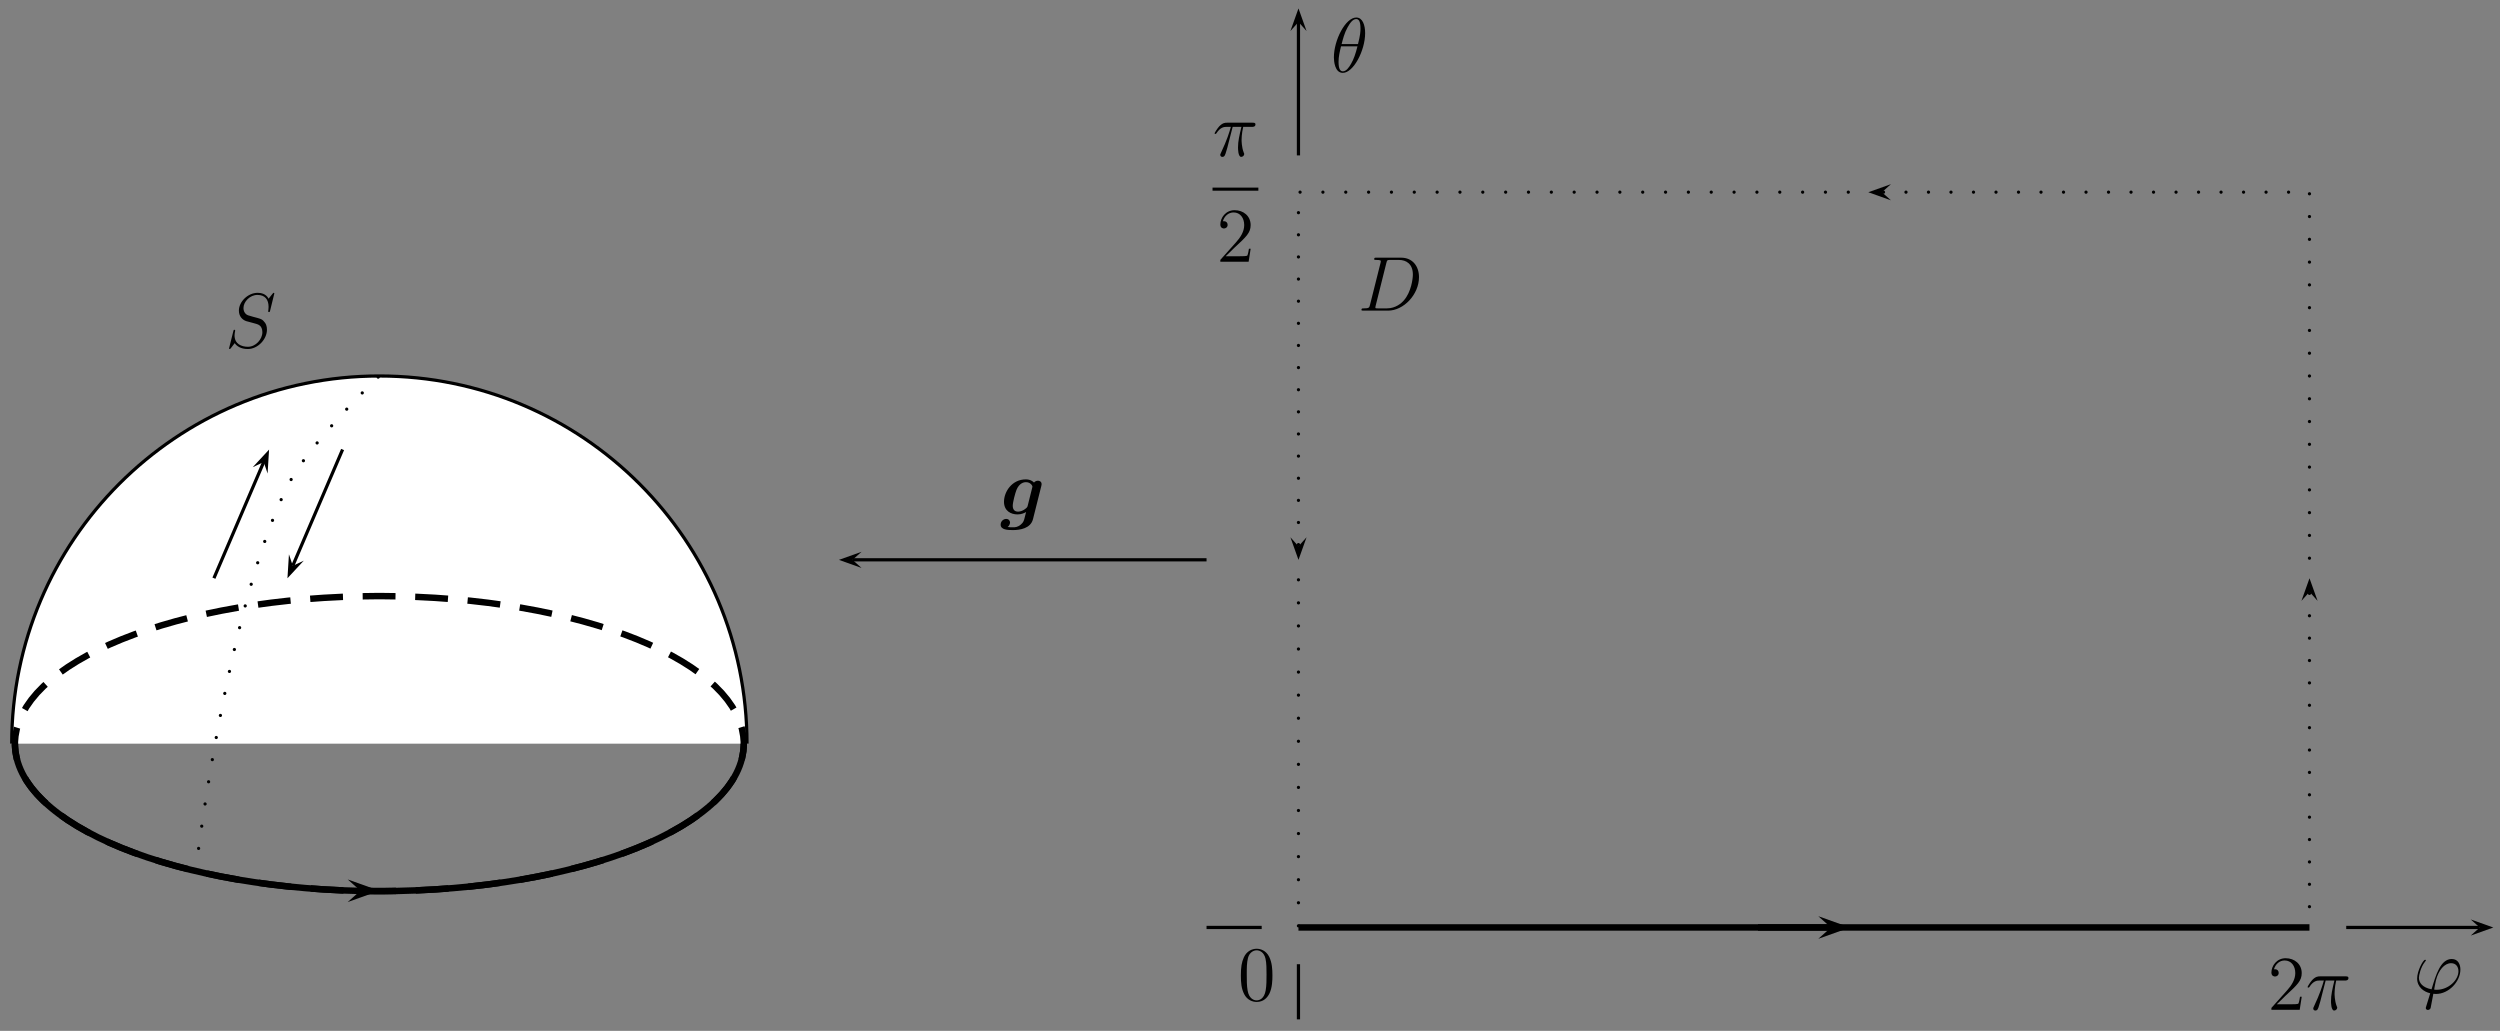 <svg xmlns="http://www.w3.org/2000/svg" xmlns:xlink="http://www.w3.org/1999/xlink" xmlns:inkscape="http://www.inkscape.org/namespaces/inkscape" version="1.1" width="385.536" height="158.979" viewBox="0 0 385.536 158.979">
<rect x="0" y="0" width="385.536" height="158.979" fill="#808080" stroke="none"/>
<defs>
<clipPath id="clip_1">
<path transform="matrix(1,0,0,-1,-90.889,789.897)" d="M0 0H2384V3370H0Z"/>
</clipPath>
<path id="font_2_1" d="M.53 .365C.534 .381 .534 .387 .534 .391 .534 .423 .508 .435 .487 .435 .467 .435 .449 .426 .436 .411 .422 .426 .389 .452 .33 .452 .153 .452 .049 .294 .049 .163 .049 .045 .138 0 .224 0 .276 0 .316 .02 .334 .031 .328 .006 .322-.019 .315-.044 .308-.073 .301-.103 .266-.131 .224-.166 .191-.166 .164-.166 .14-.166 .122-.166 .096-.162 .125-.141 .127-.108 .127-.104 .127-.082 .11-.058 .077-.058 .044-.058 .006-.086 .006-.132 .006-.198 .094-.202 .165-.202 .255-.202 .393-.181 .423-.061L.53 .365M.355 .113C.351 .099 .351 .095 .339 .084 .286 .036 .239 .036 .23 .036 .191 .036 .162 .058 .162 .111 .162 .159 .195 .279 .21 .316 .245 .402 .302 .416 .332 .416 .394 .416 .416 .367 .416 .36 .416 .358 .416 .356 .413 .345L.355 .113Z"/>
<clipPath id="clip_3">
<path transform="matrix(1,0,0,-1,-90.889,789.897)" d="M0 0H2384V3370H0Z"/>
</clipPath>
<path id="font_4_3" d="M.301 .044C.284 .044 .269 .044 .269 .049 .269 .051 .286 .145 .292 .167 .324 .295 .4 .387 .487 .387 .552 .387 .582 .338 .582 .283 .582 .169 .454 .044 .301 .044M.258-.008C.264-.009 .274-.01 .292-.01 .456-.01 .607 .148 .607 .306 .607 .367 .58 .441 .496 .441 .352 .441 .291 .238 .235 .05 .12 .072 .072 .133 .072 .2 .072 .227 .093 .334 .151 .406 .162 .419 .162 .421 .162 .423 .162 .431 .154 .431 .152 .431 .125 .431 .049 .285 .049 .19 .049 .078 .137 .017 .218-.001L.166-.17C.161-.185 .161-.187 .161-.191 .161-.215 .185-.216 .187-.216 .197-.216 .215-.212 .223-.192 .226-.183 .254-.028 .258-.008Z"/>
<path id="font_5_1" d="M.448 .32C.448 .403 .443 .484 .407 .56 .366 .643 .294 .665 .245 .665 .187 .665 .116 .636 .079 .553 .051 .49 .041 .428 .041 .32 .041 .223 .048 .15 .084 .079 .123 .003 .192-.021 .244-.021 .331-.021 .381 .031 .41 .089 .446 .164 .448 .262 .448 .32M.244-.001C.212-.001 .147 .017 .128 .126 .117 .186 .117 .262 .117 .332 .117 .414 .117 .488 .133 .547 .15 .614 .201 .645 .244 .645 .282 .645 .34 .622 .359 .536 .372 .479 .372 .4 .372 .332 .372 .265 .372 .189 .361 .128 .342 .018 .279-.001 .244-.001Z"/>
<path id="font_5_2" d="M.44 .168H.418C.415 .151 .407 .096 .397 .08 .39 .071 .333 .071 .303 .071H.118C.145 .094 .206 .158 .232 .182 .384 .322 .44 .374 .44 .473 .44 .588 .349 .665 .233 .665 .117 .665 .049 .566 .049 .48 .049 .429 .093 .429 .096 .429 .117 .429 .143 .444 .143 .476 .143 .504 .124 .523 .096 .523 .087 .523 .085 .523 .082 .522 .101 .59 .155 .636 .22 .636 .305 .636 .357 .565 .357 .473 .357 .388 .308 .314 .251 .25L.049 .024V0H.414L.44 .168Z"/>
<path id="font_4_2" d="M.259 .377H.372C.345 .265 .328 .192 .328 .112 .328 .098 .328-.01 .369-.01 .39-.01 .408 .009 .408 .026 .408 .031 .408 .033 .401 .048 .374 .117 .374 .203 .374 .21 .374 .216 .374 .287 .395 .377H.507C.52 .377 .553 .377 .553 .409 .553 .431 .534 .431 .516 .431H.187C.164 .431 .13 .431 .084 .382 .058 .353 .026 .3 .026 .294 .026 .288 .031 .286 .037 .286 .044 .286 .045 .289 .05 .295 .102 .377 .154 .377 .179 .377H.236C.214 .302 .189 .215 .107 .04 .099 .024 .099 .022 .099 .016 .099-.005 .117-.01 .126-.01 .155-.01 .163 .016 .175 .058 .191 .109 .191 .111 .201 .151L.259 .377Z"/>
<clipPath id="clip_6">
<path transform="matrix(1,0,0,-1,-90.889,789.897)" d="M0 0H2384V3370H0Z"/>
</clipPath>
<path id="font_4_1" d="M.443 .503C.443 .605 .411 .704 .329 .704 .189 .704 .04 .411 .04 .191 .04 .145 .05-.01 .155-.01 .291-.01 .443 .276 .443 .503M.14 .362C.155 .421 .176 .505 .216 .576 .249 .636 .284 .684 .328 .684 .361 .684 .383 .656 .383 .56 .383 .524 .38 .474 .351 .362H.14M.344 .332C.319 .234 .298 .171 .262 .108 .233 .057 .198 .01 .156 .01 .125 .01 .1 .034 .1 .133 .1 .198 .116 .266 .132 .332H.344Z"/>
<clipPath id="clip_7">
<path transform="matrix(1,0,0,-1,-90.889,789.897)" d="M0 0H2384V3370H0Z"/>
</clipPath>
<path id="font_4_5" d="M.635 .695C.635 .704 .628 .704 .626 .704 .622 .704 .621 .703 .609 .688 .603 .681 .562 .629 .561 .628 .528 .693 .462 .704 .42 .704 .293 .704 .178 .588 .178 .475 .178 .4 .223 .356 .272 .339 .283 .335 .342 .319 .372 .312 .423 .298 .436 .294 .457 .272 .461 .267 .481 .244 .481 .197 .481 .104 .395 .008 .295 .008 .213 .008 .122 .043 .122 .155 .122 .174 .126 .198 .129 .208 .129 .211 .13 .216 .13 .218 .13 .222 .128 .227 .12 .227 .111 .227 .11 .225 .106 .208L.055 .003C.055 .002 .051-.011 .051-.012 .051-.021 .059-.021 .061-.021 .065-.021 .066-.02 .078-.005L.124 .055C.148 .019 .2-.021 .293-.021 .422-.021 .54 .104 .54 .229 .54 .271 .53 .308 .492 .345 .471 .366 .453 .371 .361 .395 .294 .413 .285 .416 .267 .432 .25 .449 .237 .473 .237 .507 .237 .591 .322 .677 .417 .677 .515 .677 .561 .617 .561 .522 .561 .496 .556 .469 .556 .465 .556 .456 .564 .456 .567 .456 .576 .456 .577 .459 .581 .475L.635 .695Z"/>
<path id="font_4_4" d="M.157 .074C.148 .039 .146 .029 .076 .029 .057 .029 .047 .029 .047 .011 .047 0 .053 0 .073 0H.39C.592 0 .789 .209 .789 .432 .789 .576 .703 .683 .56 .683H.239C.22 .683 .211 .683 .211 .664 .211 .654 .22 .654 .235 .654 .296 .654 .296 .646 .296 .635 .296 .633 .296 .627 .292 .612L.157 .074M.368 .615C.377 .652 .381 .654 .42 .654H.53C.624 .654 .71 .603 .71 .465 .71 .415 .69 .241 .593 .131 .565 .098 .489 .029 .374 .029H.26C.246 .029 .244 .029 .238 .03 .227 .031 .226 .033 .226 .041 .226 .048 .228 .054 .23 .063L.368 .615Z"/>
</defs>
<g clip-path="url(#clip_1)">
<path transform="matrix(.1,0,0,-.1,-90.889,789.897)" stroke-width="9.963" stroke-linecap="butt" stroke-miterlimit="10" stroke-linejoin="miter" fill="none" stroke="#000000" d="M2055.88 6752.19V6752.19C2055.88 6877.82 1804.27 6979.66 1493.91 6979.66 1183.54 6979.66 931.931 6877.82 931.931 6752.19 931.931 6626.56 1183.54 6524.72 1493.91 6524.72 1804.27 6524.72 2055.88 6626.56 2055.88 6752.19Z"/>
<path transform="matrix(.1,0,0,-.1,-90.889,789.897)" d="M1445.11 6507.88 1493.93 6525.31 1445.11 6542.75 1464.64 6525.31"/>
<path transform="matrix(.1,0,0,-.1,-90.889,789.897)" d="M3712.96 6451.18 3761.78 6468.62 3712.96 6486.05 3732.49 6468.62"/>
<path transform="matrix(.1,0,0,-.1,-90.889,789.897)" stroke-width="9.963" stroke-linecap="butt" stroke-miterlimit="10" stroke-linejoin="miter" fill="none" stroke="#000000" d="M2911.29 6468.71H3732.43"/>
<path transform="matrix(.1,0,0,-.1,-90.889,789.897)" stroke-width="9.963" stroke-linecap="butt" stroke-miterlimit="10" stroke-linejoin="miter" fill="none" stroke="#000000" d="M3619.98 6468.71H4470.42"/>
<path transform="matrix(.1,0,0,-.1,-90.889,789.897)" d="M2060.89 6752.09C2060.89 7065.21 1807.05 7319.04 1493.93 7319.04 1180.8 7319.04 926.965 7065.21 926.965 6752.09" fill="#ffffff"/>
<path transform="matrix(.1,0,0,-.1,-90.889,789.897)" stroke-width="4.982" stroke-linecap="butt" stroke-miterlimit="10" stroke-linejoin="miter" fill="none" stroke="#000000" d="M2060.86 6752.19C2060.86 7065.31 1807.02 7319.15 1493.91 7319.15 1180.79 7319.15 926.951 7065.31 926.951 6752.19"/>
<path transform="matrix(.1,0,0,-.1,-90.889,789.897)" stroke-width="9.963" stroke-linecap="butt" stroke-dasharray="50.642,30.385,0,0" stroke-dashoffset="24.908" stroke-miterlimit="10" stroke-linejoin="miter" fill="none" stroke="#000000" d="M2055.88 6752.19V6752.19 6755.12L2055.14 6763.89 2052.98 6775.45 2049.4 6786.83 2044.46 6798.03 2038.18 6809.04 2030.61 6819.83 2021.78 6830.4 2011.72 6840.73 2000.46 6850.81 1988.05 6860.61 1974.52 6870.14 1959.9 6879.37 1944.23 6888.29 1927.55 6896.88 1909.89 6905.13 1891.28 6913.04 1871.76 6920.57 1851.37 6927.72 1830.14 6934.47 1808.11 6940.81 1785.31 6946.73 1761.77 6952.21 1737.54 6957.23 1712.65 6961.78 1687.13 6965.86 1661.02 6969.43 1634.35 6972.5 1607.16 6975.04 1579.49 6977.04 1551.36 6978.49 1522.82 6979.37 1501.13 6979.66H1493.91 1486.68L1464.99 6979.37 1436.45 6978.49 1408.32 6977.04 1380.65 6975.04 1353.46 6972.5 1326.79 6969.43 1300.68 6965.86 1275.16 6961.78 1250.27 6957.23 1226.04 6952.21 1202.5 6946.73 1179.7 6940.81 1157.67 6934.47 1136.44 6927.72 1116.05 6920.57 1096.53 6913.04 1077.92 6905.13 1060.26 6896.88 1043.57 6888.29 1027.91 6879.37 1013.29 6870.14 999.758 6860.61 987.345 6850.81 976.091 6840.73 966.028 6830.4 957.197 6819.83 949.622 6809.04 943.345 6798.03 938.404 6786.83 934.83 6775.45 932.662 6763.89 931.931 6755.12V6752.19 6749.26L932.662 6740.48 934.83 6728.93 938.404 6717.55 943.345 6706.35 949.622 6695.34 957.197 6684.55 966.028 6673.98 976.091 6663.65 987.345 6653.57 999.758 6643.76 1013.29 6634.24 1027.91 6625.01 1043.57 6616.09 1060.26 6607.5 1077.92 6599.24 1096.53 6591.34 1116.05 6583.81 1136.44 6576.66 1157.67 6569.91 1179.7 6563.57 1202.5 6557.65 1226.04 6552.18 1250.27 6547.15 1275.16 6542.6 1300.68 6538.52 1326.79 6534.95 1353.46 6531.88 1380.65 6529.34 1408.32 6527.34 1436.45 6525.89 1464.99 6525.02 1486.68 6524.72H1493.91 1501.13L1522.82 6525.02 1551.36 6525.89 1579.49 6527.34 1607.16 6529.34 1634.35 6531.88 1661.02 6534.95 1687.13 6538.52 1712.65 6542.6 1737.54 6547.15 1761.77 6552.18 1785.31 6557.65 1808.11 6563.57 1830.14 6569.91 1851.37 6576.66 1871.76 6583.81 1891.28 6591.34 1909.89 6599.24 1927.55 6607.5 1944.23 6616.09 1959.9 6625.01 1974.52 6634.24 1988.05 6643.76 2000.46 6653.57 2011.72 6663.65 2021.78 6673.98 2030.61 6684.55 2038.18 6695.34 2044.46 6706.35 2049.4 6717.55 2052.98 6728.93 2055.14 6740.48 2055.88 6749.26V6752.19Z"/>
<path transform="matrix(.1,0,0,-.1,-90.889,789.897)" d="M1321.55 7168.69 1323.84 7205.65 1298.66 7178.5 1315.6 7186.42"/>
<path transform="matrix(.1,0,0,-.1,-90.889,789.897)" stroke-width="4.982" stroke-linecap="butt" stroke-miterlimit="10" stroke-linejoin="miter" fill="none" stroke="#000000" d="M1238.78 7007.32 1315.58 7186.53"/>
<path transform="matrix(.1,0,0,-.1,-90.889,789.897)" d="M1354.48 7044.17 1352.19 7007.21 1377.37 7034.36 1360.43 7026.45"/>
<path transform="matrix(.1,0,0,-.1,-90.889,789.897)" stroke-width="4.982" stroke-linecap="butt" stroke-miterlimit="10" stroke-linejoin="miter" fill="none" stroke="#000000" d="M1360.41 7026.55 1437.21 7205.76"/>
<path transform="matrix(.1,0,0,-.1,-90.889,789.897)" d="M2237.5 7048.02 2202.63 7035.56 2237.5 7023.11 2223.55 7035.56"/>
<path transform="matrix(.1,0,0,-.1,-90.889,789.897)" stroke-width="4.982" stroke-linecap="butt" stroke-miterlimit="10" stroke-linejoin="miter" fill="none" stroke="#000000" d="M2223.52 7035.67H2769.55"/>
</g>
<use data-text="g" xlink:href="#font_2_1" transform="matrix(11.956,0,0,-11.956,154.244,79.331)"/>
<g clip-path="url(#clip_3)">
<path transform="matrix(.1,0,0,-.1,-90.889,789.897)" stroke-width="4.982" stroke-linecap="butt" stroke-miterlimit="10" stroke-linejoin="miter" fill="none" stroke="#000000" d="M2769.55 6468.71H2854.6"/>
<path transform="matrix(.1,0,0,-.1,-90.889,789.897)" d="M4719.09 6456.16 4753.96 6468.62 4719.09 6481.07 4733.04 6468.62"/>
<path transform="matrix(.1,0,0,-.1,-90.889,789.897)" stroke-width="4.982" stroke-linecap="butt" stroke-miterlimit="10" stroke-linejoin="miter" fill="none" stroke="#000000" d="M4527.11 6468.71H4732.97"/>
</g>
<use data-text="&#x03c6;" xlink:href="#font_4_3" transform="matrix(11.956,0,0,-11.956,372.17,153.164)"/>
<use data-text="0" xlink:href="#font_5_1" transform="matrix(11.956,0,0,-11.956,190.87,154.262)"/>
<use data-text="2" xlink:href="#font_5_2" transform="matrix(11.956,0,0,-11.956,349.698,155.721)"/>
<use data-text="&#x03c0;" xlink:href="#font_4_2" transform="matrix(11.956,0,0,-11.956,355.552,155.721)"/>
<g clip-path="url(#clip_6)">
<path transform="matrix(.1,0,0,-.1,-90.889,789.897)" stroke-width="4.982" stroke-linecap="butt" stroke-miterlimit="10" stroke-linejoin="miter" fill="none" stroke="#000000" d="M2911.29 6326.98V6412.02"/>
<path transform="matrix(.1,0,0,-.1,-90.889,789.897)" d="M2923.79 7851.11 2911.34 7885.98 2898.88 7851.11 2911.34 7865.06"/>
<path transform="matrix(.1,0,0,-.1,-90.889,789.897)" stroke-width="4.982" stroke-linecap="butt" stroke-miterlimit="10" stroke-linejoin="miter" fill="none" stroke="#000000" d="M2911.29 7659.32V7865.18"/>
</g>
<use data-text="&#x03b8;" xlink:href="#font_4_1" transform="matrix(11.956,0,0,-11.956,205.227,11.119)"/>
<use data-text="&#x03c0;" xlink:href="#font_4_2" transform="matrix(11.956,0,0,-11.956,186.998,24.075)"/>
<path transform="matrix(1,0,0,-1,23.633,-93.387)" stroke-width=".478" stroke-linecap="butt" stroke-miterlimit="10" stroke-linejoin="miter" fill="none" stroke="#000000" d="M163.356-122.557H170.425"/>
<use data-text="2" xlink:href="#font_5_2" transform="matrix(11.956,0,0,-11.956,187.607,40.364)"/>
<g clip-path="url(#clip_7)">
<path transform="matrix(.1,0,0,-.1,-90.889,789.897)" stroke-width="4.982" stroke-linecap="round" stroke-dasharray="0,34.641" stroke-dashoffset="-2.491" stroke-miterlimit="10" stroke-linejoin="miter" fill="none" stroke="#000000" d="M1210.43 6553.76V6553.76L1210.56 6554.93 1210.98 6558.37 1211.68 6563.97 1212.65 6571.61 1213.9 6581.18 1215.42 6592.56 1217.23 6605.63 1219.31 6620.29 1221.67 6636.42 1224.31 6653.9 1227.22 6672.62 1230.41 6692.46 1233.88 6713.31 1237.62 6735.06 1241.64 6757.59 1245.93 6780.79 1250.5 6804.54 1255.35 6828.72 1260.48 6853.23 1265.88 6877.94 1271.56 6902.75 1277.5 6927.54 1283.73 6952.19 1290.23 6976.6 1297.02 7000.63 1304.07 7024.19 1311.4 7047.16 1319 7069.41 1326.88 7090.84 1335.03 7111.34 1343.46 7130.78 1349.9 7144.53 1352.17 7149.06 1353.84 7152.4 1359.38 7162.2 1368.05 7175.93 1377.91 7190.06 1388.71 7204.38 1400.16 7218.7 1412.01 7232.82 1423.98 7246.53 1435.83 7259.65 1447.28 7271.97 1458.05 7283.3 1467.9 7293.42 1476.56 7302.15 1483.75 7309.29 1489.22 7314.63 1492.69 7317.98 1493.91 7319.15"/>
<path transform="matrix(.1,0,0,-.1,-90.889,789.897)" stroke-width="4.982" stroke-linecap="round" stroke-dasharray="0,35.575" stroke-dashoffset="-2.491" stroke-miterlimit="10" stroke-linejoin="miter" fill="none" stroke="#000000" d="M2911.29 6468.71V7007.32"/>
<path transform="matrix(.1,0,0,-.1,-90.889,789.897)" d="M2898.88 7070.43 2911.34 7035.56 2923.79 7070.43 2911.34 7056.48"/>
<path transform="matrix(.1,0,0,-.1,-90.889,789.897)" stroke-width="4.982" stroke-linecap="round" stroke-dasharray="0,34.127" stroke-dashoffset="-2.491" stroke-miterlimit="10" stroke-linejoin="miter" fill="none" stroke="#000000" d="M2911.29 7056.59V7602.63"/>
<path transform="matrix(.1,0,0,-.1,-90.889,789.897)" d="M4482.94 6972.34 4470.48 7007.21 4458.03 6972.34 4470.48 6986.29"/>
<path transform="matrix(.1,0,0,-.1,-90.889,789.897)" stroke-width="4.982" stroke-linecap="round" stroke-dasharray="0,34.512" stroke-dashoffset="2.491" stroke-miterlimit="10" stroke-linejoin="miter" fill="none" stroke="#000000" d="M4470.42 6468.71V6986.4"/>
<path transform="matrix(.1,0,0,-.1,-90.889,789.897)" stroke-width="4.982" stroke-linecap="round" stroke-dasharray="0,35.123" stroke-dashoffset="-2.491" stroke-miterlimit="10" stroke-linejoin="miter" fill="none" stroke="#000000" d="M4470.42 7035.67V7602.63"/>
<path transform="matrix(.1,0,0,-.1,-90.889,789.897)" stroke-width="4.982" stroke-linecap="round" stroke-dasharray="0,35.227" stroke-dashoffset="-2.491" stroke-miterlimit="10" stroke-linejoin="miter" fill="none" stroke="#000000" d="M2911.29 7602.63H3761.72"/>
<path transform="matrix(.1,0,0,-.1,-90.889,789.897)" d="M3825 7614.96 3790.13 7602.51 3825 7590.05 3811.05 7602.51"/>
<path transform="matrix(.1,0,0,-.1,-90.889,789.897)" stroke-width="4.982" stroke-linecap="round" stroke-dasharray="0,34.706" stroke-dashoffset="-2.491" stroke-miterlimit="10" stroke-linejoin="miter" fill="none" stroke="#000000" d="M3810.99 7602.63H4470.42"/>
</g>
<use data-text="S" xlink:href="#font_4_5" transform="matrix(11.956,0,0,-11.956,34.712,53.574)"/>
<use data-text="D" xlink:href="#font_4_4" transform="matrix(11.956,0,0,-11.956,209.396,47.904)"/>
</svg>
